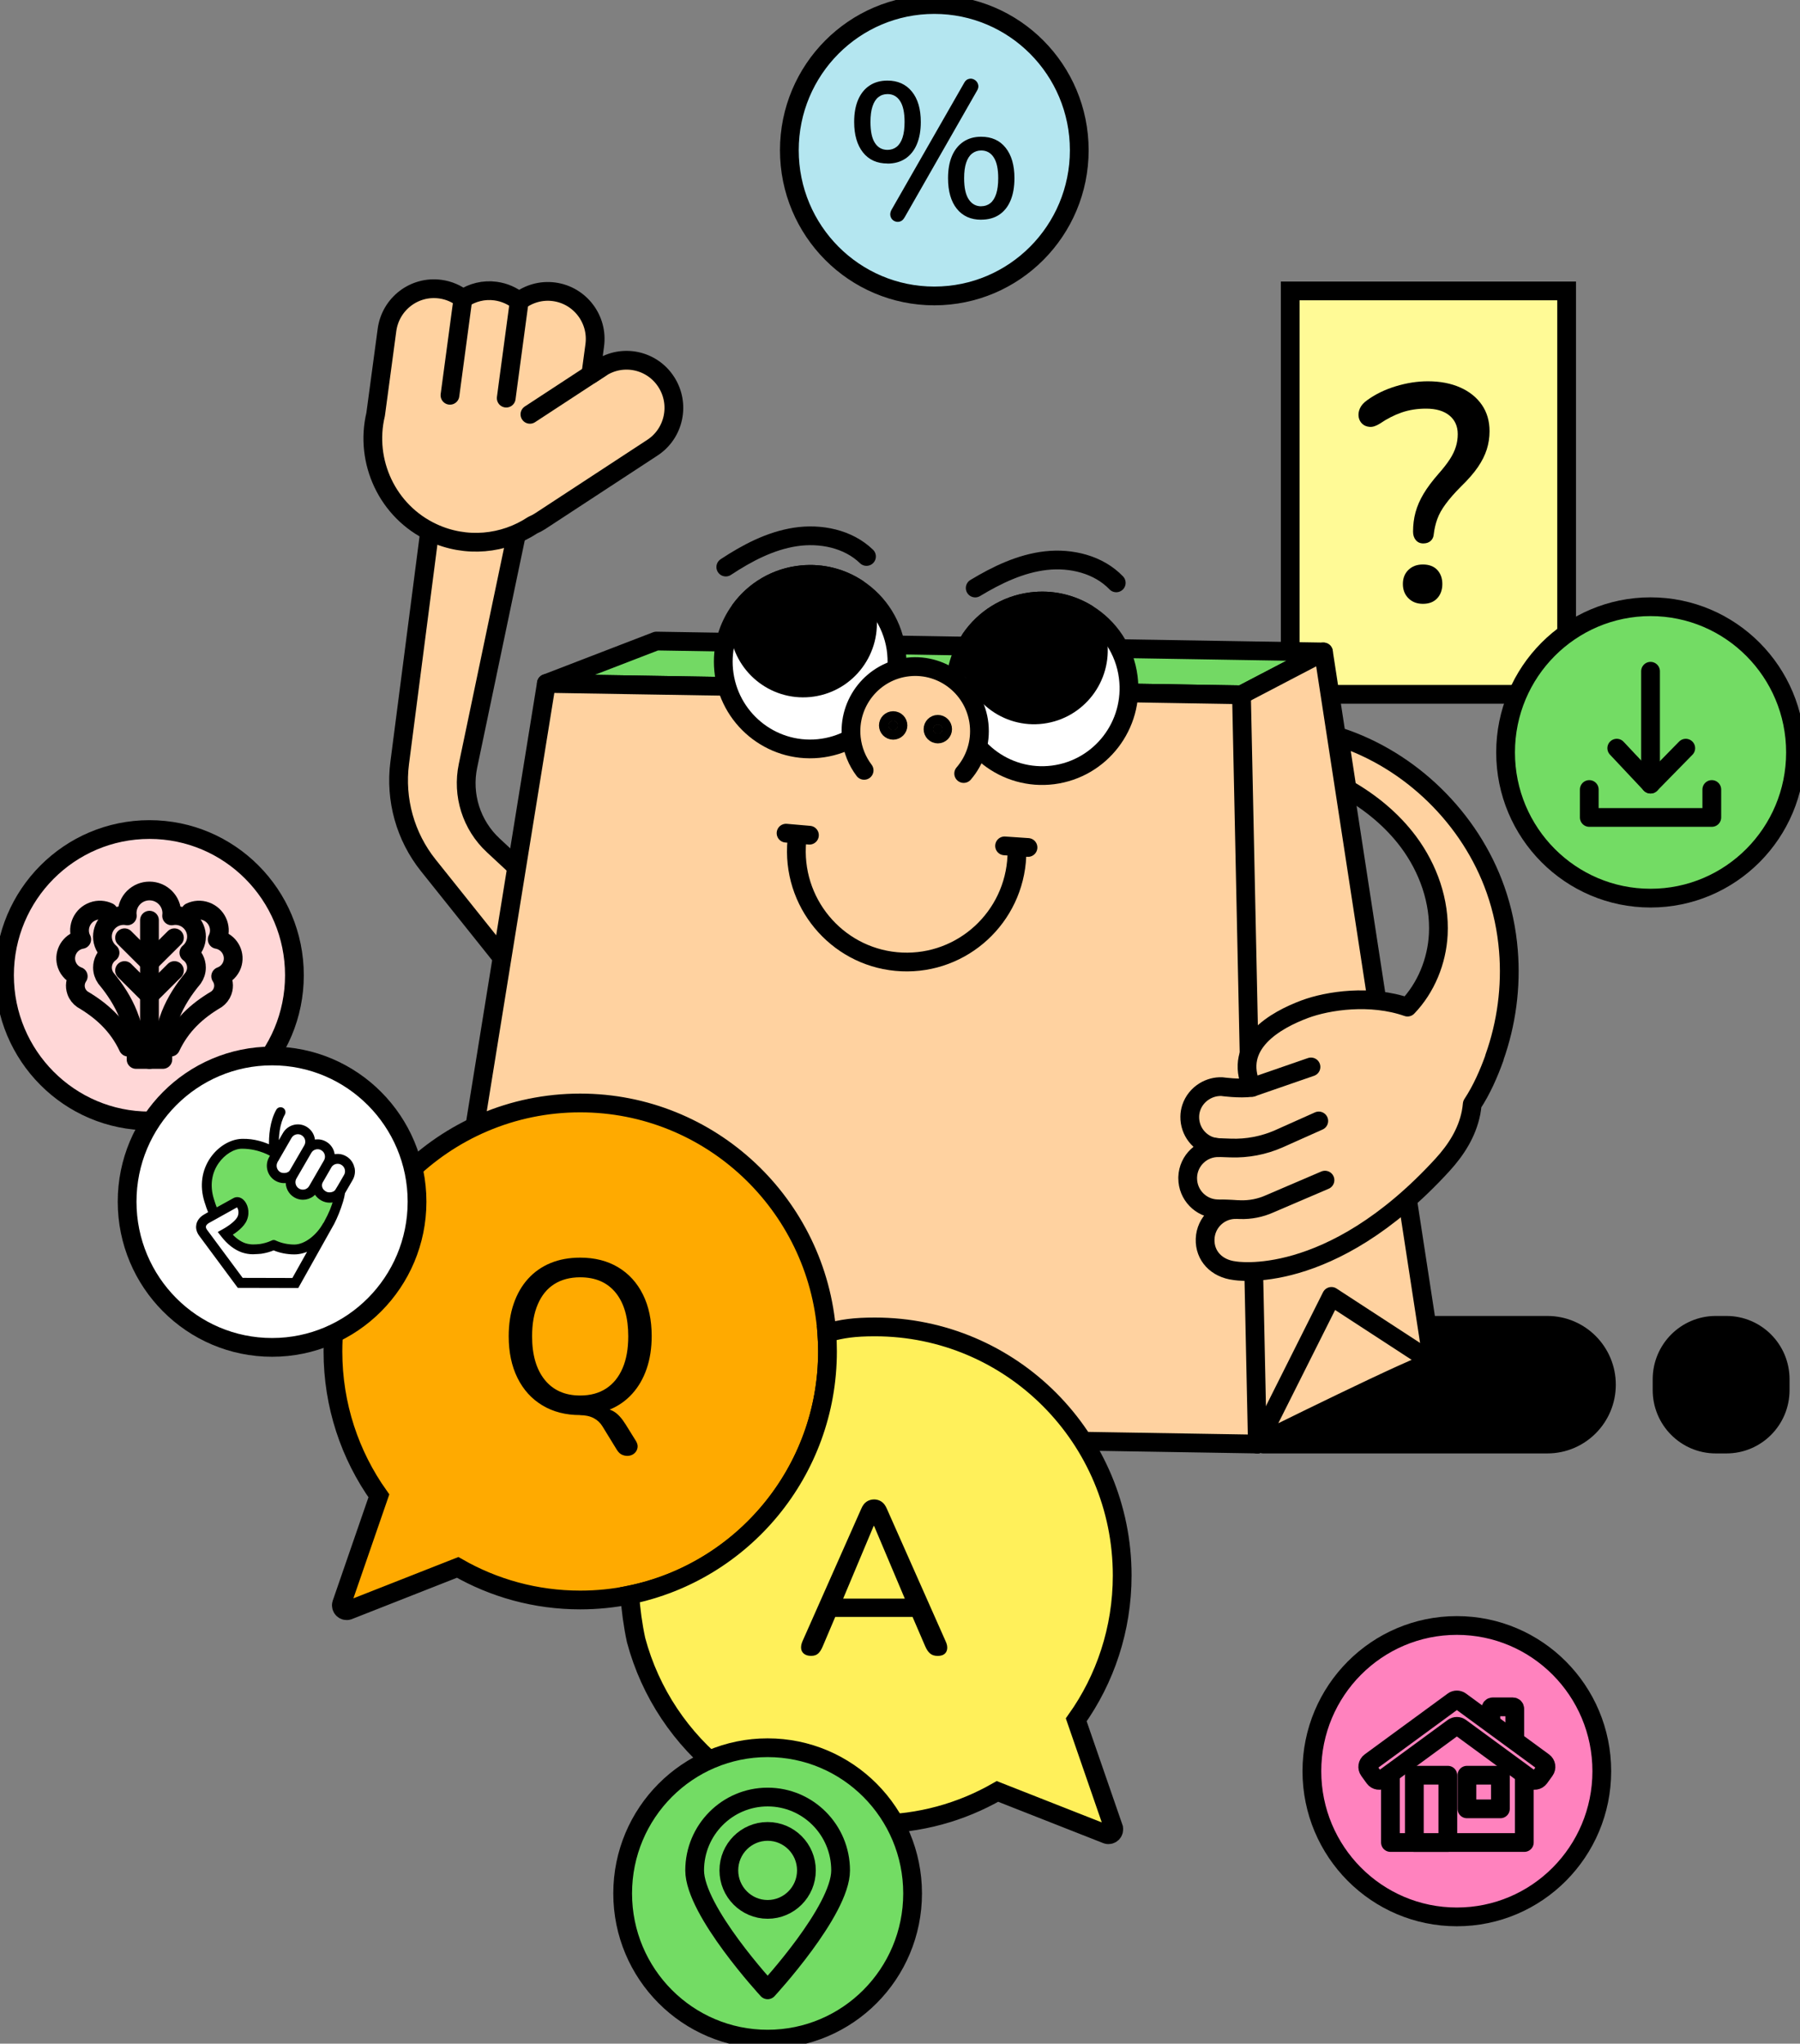 <?xml version="1.0" encoding="utf-8"?>
<svg xmlns="http://www.w3.org/2000/svg" fill="none" height="100%" overflow="visible" preserveAspectRatio="none" style="display: block;" viewBox="0 0 192 218" width="100%">
<rect x="0" y="0" width="192" height="218" fill="#808080" stroke="none"/>
<g clip-path="url(#clip0_0_331)" id="Zasob 18 1">
<g id="projekt">
<g id="Group">
<g id="Group_2">
<path d="M15.943 88.488C7.404 88.488 0.48 95.443 0.48 104.03C0.48 112.618 7.404 119.573 15.943 119.573C24.481 119.573 31.405 112.613 31.405 104.03C31.405 95.447 24.481 88.488 15.943 88.488Z" fill="#FFD7D7" id="Vector" stroke="black" stroke-linecap="round" stroke-linejoin="round" stroke-width="2"/>
<g id="Group_3">
<path d="M20.147 101.63C20.642 101.219 20.959 100.596 20.959 99.905C20.959 98.664 19.95 97.659 18.701 97.659C18.566 97.659 18.436 97.674 18.307 97.698C18.316 97.606 18.326 97.51 18.326 97.413C18.326 96.104 17.259 95.042 15.943 95.042C14.626 95.042 13.559 96.104 13.559 97.413C13.559 97.51 13.569 97.606 13.579 97.698C13.449 97.674 13.319 97.659 13.185 97.659C11.94 97.659 10.926 98.664 10.926 99.905C10.926 100.601 11.243 101.219 11.738 101.63C11.253 101.987 10.931 102.562 10.931 103.209C10.931 103.629 11.066 104.02 11.292 104.339C13.31 106.769 14.597 109.454 14.516 113.014H17.37C17.283 109.454 18.571 106.769 20.594 104.339C20.82 104.02 20.954 103.629 20.954 103.209C20.954 102.562 20.637 101.987 20.147 101.63Z" id="Vector_2" stroke="black" stroke-linecap="round" stroke-linejoin="round" stroke-width="2"/>
<g id="Group_4">
<path d="M20.301 97.293C20.805 97.051 21.401 97.003 21.968 97.21C23.093 97.616 23.674 98.857 23.275 99.973C23.246 100.055 23.208 100.132 23.169 100.21C23.285 100.229 23.4 100.258 23.515 100.301C24.577 100.688 25.135 101.857 24.755 102.919C24.544 103.508 24.087 103.943 23.539 104.141C23.847 104.6 23.943 105.184 23.741 105.74C23.611 106.102 23.376 106.392 23.088 106.595C20.997 107.826 19.297 109.382 18.211 111.7" id="Vector_3" stroke="black" stroke-linecap="round" stroke-linejoin="round" stroke-width="2"/>
<path d="M11.585 97.293C11.08 97.051 10.484 97.003 9.917 97.21C8.793 97.616 8.212 98.857 8.61 99.973C8.639 100.055 8.678 100.132 8.716 100.21C8.601 100.229 8.481 100.258 8.365 100.301C7.303 100.688 6.746 101.857 7.126 102.919C7.337 103.508 7.794 103.943 8.346 104.141C8.039 104.6 7.943 105.184 8.14 105.74C8.269 106.102 8.505 106.392 8.793 106.595C10.883 107.826 12.584 109.382 13.67 111.7" id="Vector_4" stroke="black" stroke-linecap="round" stroke-linejoin="round" stroke-width="2"/>
</g>
<path d="M15.943 98.157V113.018" id="Vector_5" stroke="black" stroke-linecap="round" stroke-linejoin="round" stroke-width="2"/>
<path d="M13.286 100.031L15.943 102.678L18.605 100.031" id="Vector_6" stroke="black" stroke-linecap="round" stroke-linejoin="round" stroke-width="2"/>
<path d="M13.286 103.528L15.943 106.175L18.605 103.528" id="Vector_7" stroke="black" stroke-linecap="round" stroke-linejoin="round" stroke-width="2"/>
</g>
</g>
<g id="Group_5">
<path d="M167.106 31.032H137.623V74.066H167.106V31.032Z" fill="#FFFA96" id="Vector_8" stroke="black" stroke-miterlimit="10" stroke-width="2"/>
<path d="M151.812 57.968C151.485 57.968 151.221 57.852 151.024 57.62C150.827 57.388 150.726 57.084 150.726 56.712C150.726 55.988 150.812 55.297 150.99 54.645C151.168 53.993 151.451 53.341 151.845 52.679C152.239 52.017 152.768 51.312 153.421 50.564C153.95 49.97 154.358 49.438 154.656 48.98C154.954 48.516 155.165 48.072 155.295 47.642C155.43 47.212 155.492 46.767 155.492 46.304C155.492 45.468 155.194 44.806 154.603 44.319C154.012 43.836 153.181 43.589 152.105 43.589C151.163 43.589 150.298 43.729 149.51 44C148.722 44.275 147.953 44.666 147.208 45.174C146.79 45.439 146.425 45.56 146.108 45.536C145.791 45.512 145.527 45.41 145.32 45.222C145.114 45.033 144.979 44.792 144.926 44.493C144.873 44.193 144.917 43.889 145.056 43.565C145.2 43.246 145.455 42.952 145.829 42.691C146.704 42.053 147.727 41.556 148.885 41.203C150.048 40.851 151.187 40.672 152.307 40.672C153.623 40.672 154.771 40.894 155.761 41.334C156.751 41.773 157.515 42.392 158.063 43.184C158.611 43.976 158.884 44.913 158.884 45.995C158.884 46.676 158.784 47.328 158.587 47.946C158.39 48.564 158.077 49.187 157.65 49.815C157.222 50.443 156.626 51.134 155.857 51.882C155.175 52.563 154.627 53.186 154.214 53.751C153.796 54.312 153.493 54.853 153.311 55.369C153.123 55.886 152.998 56.432 152.931 57.007C152.907 57.292 152.801 57.523 152.6 57.702C152.403 57.881 152.138 57.968 151.812 57.968ZM151.778 64.411C151.144 64.411 150.63 64.213 150.231 63.817C149.837 63.421 149.64 62.914 149.64 62.295C149.64 61.677 149.837 61.175 150.231 60.793C150.625 60.407 151.139 60.214 151.778 60.214C152.417 60.214 152.946 60.407 153.306 60.793C153.666 61.18 153.849 61.682 153.849 62.295C153.849 62.909 153.671 63.421 153.306 63.817C152.941 64.213 152.436 64.411 151.778 64.411Z" fill="black" id="Vector_9"/>
</g>
<g id="Group_6">
<path d="M134.74 154.038H165.054C168.533 154.038 171.353 151.203 171.353 147.706C171.353 144.21 168.533 141.374 165.054 141.374H134.74V154.038Z" fill="black" id="Vector_10" stroke="black" stroke-linecap="round" stroke-linejoin="round" stroke-width="2"/>
<g id="Group_7">
<path d="M54.747 102.794C55.992 103.286 57.448 103.151 58.615 102.306C60.431 100.987 60.845 98.437 59.528 96.607L52.604 90.168C50.288 88.014 49.27 84.798 49.918 81.692L58.663 39.928L48.357 37.146L42.634 81.383C42.13 85.29 43.23 89.236 45.685 92.308L52.941 101.388C53.411 102.045 54.046 102.518 54.742 102.798L54.747 102.794Z" fill="#FFD2A0" id="Vector_11" stroke="black" stroke-linecap="round" stroke-linejoin="round" stroke-width="2"/>
<path d="M46.968 30.843C47.881 30.969 48.703 31.331 49.385 31.863C50.375 31.201 51.595 30.877 52.864 31.051C53.815 31.181 54.666 31.568 55.362 32.133C56.391 31.341 57.726 30.94 59.11 31.128C61.873 31.505 63.814 34.06 63.439 36.837L63.021 39.943L64.074 39.252C66.409 37.721 69.542 38.383 71.06 40.735C72.583 43.082 71.925 46.231 69.585 47.758L57.63 55.587C57.371 55.756 57.102 55.896 56.823 56.017C53.743 58.05 49.717 58.485 46.137 56.813C41.313 54.563 38.872 49.216 40.068 44.203L41.279 35.195C41.654 32.418 44.196 30.467 46.959 30.843H46.968Z" fill="#FFD2A0" id="Vector_12" stroke="black" stroke-linecap="round" stroke-linejoin="round" stroke-width="2"/>
<path d="M64.079 39.252L56.525 44.198" id="Vector_13" stroke="black" stroke-linecap="round" stroke-linejoin="round" stroke-width="2"/>
<g id="Vector_14">
<path d="M53.998 42.469L54.252 40.556L55.386 32.128" fill="#FFD2A0"/>
<path d="M53.998 42.469L54.252 40.556L55.386 32.128" stroke="black" stroke-linecap="round" stroke-linejoin="round" stroke-width="2"/>
</g>
<g id="Vector_15">
<path d="M47.996 42.165L48.179 40.803L49.385 31.824" fill="#FFD2A0"/>
<path d="M47.996 42.165L48.179 40.803L49.385 31.824" stroke="black" stroke-linecap="round" stroke-linejoin="round" stroke-width="2"/>
</g>
</g>
<g id="Group_8">
<path d="M141.169 69.545L70.013 68.381L58.279 72.902L132.424 74.114L141.169 69.545Z" fill="#73D964" id="Vector_16" stroke="black" stroke-linecap="round" stroke-linejoin="round" stroke-width="2"/>
<g id="Group_9">
<path d="M58.279 72.902L132.424 74.114L141.169 69.545L152.801 145.311L142.898 143.751L134.12 154.038L45.407 152.589L58.279 72.902Z" fill="#FFD2A0" id="Vector_17" stroke="black" stroke-linecap="round" stroke-linejoin="round" stroke-width="2"/>
<path d="M152.801 145.311C151.951 145.176 134.12 154.038 134.12 154.038L142.019 138.288L152.801 145.311Z" fill="#FFD2A0" id="Vector_18" stroke="black" stroke-linecap="round" stroke-linejoin="round" stroke-width="2"/>
<path d="M132.424 74.114L134.12 154.038" id="Vector_19" stroke="black" stroke-linecap="round" stroke-linejoin="round" stroke-width="2"/>
</g>
<g id="Group_10">
<path d="M95.637 69.685C95.354 66.749 93.739 64.256 91.452 62.769C89.756 61.658 87.695 61.098 85.523 61.31C82.803 61.576 80.468 62.996 78.964 65.048C77.652 66.831 76.965 69.086 77.191 71.472C77.681 76.592 82.212 80.34 87.301 79.847C92.394 79.354 96.123 74.8 95.632 69.685H95.637Z" fill="white" id="Vector_20" stroke="black" stroke-linecap="round" stroke-linejoin="round" stroke-width="2"/>
<path d="M92.509 65.831C92.399 64.701 92.024 63.662 91.452 62.769C89.756 61.658 87.695 61.098 85.523 61.31C82.803 61.576 80.468 62.996 78.964 65.048C78.82 65.725 78.777 66.43 78.844 67.154C79.209 70.946 82.558 73.723 86.335 73.356C90.112 72.989 92.87 69.622 92.504 65.826L92.509 65.831Z" fill="black" id="Vector_21" stroke="black" stroke-linecap="round" stroke-linejoin="round" stroke-width="2"/>
<path d="M92.427 59.359C90.472 57.465 87.526 56.867 84.841 57.277C82.155 57.688 79.685 58.992 77.417 60.489" id="Vector_22" stroke="black" stroke-linecap="round" stroke-linejoin="round" stroke-width="2"/>
<path d="M120.349 72.24C119.979 69.313 118.288 66.874 115.957 65.459C114.227 64.401 112.152 63.908 109.99 64.184C107.28 64.532 104.992 66.024 103.546 68.12C102.287 69.941 101.667 72.221 101.97 74.597C102.619 79.697 107.256 83.305 112.33 82.658C117.404 82.006 120.993 77.345 120.349 72.245V72.24Z" fill="white" id="Vector_23" stroke="black" stroke-linecap="round" stroke-linejoin="round" stroke-width="2"/>
<path d="M117.106 68.487C116.961 67.362 116.558 66.338 115.957 65.459C114.227 64.401 112.152 63.908 109.99 64.184C107.28 64.532 104.992 66.024 103.546 68.12C103.426 68.801 103.402 69.506 103.493 70.231C103.974 74.013 107.409 76.683 111.167 76.201C114.929 75.718 117.586 72.264 117.106 68.487Z" fill="black" id="Vector_24" stroke="black" stroke-linecap="round" stroke-linejoin="round" stroke-width="2"/>
<path d="M119.066 62.175C117.183 60.209 114.261 59.499 111.566 59.803C108.865 60.108 106.352 61.32 104.022 62.725" id="Vector_25" stroke="black" stroke-linecap="round" stroke-linejoin="round" stroke-width="2"/>
<g id="Vector_26">
<path d="M102.792 82.513C103.998 81.117 104.646 79.239 104.435 77.253C104.027 73.472 100.649 70.738 96.886 71.144C93.124 71.554 90.405 74.95 90.808 78.731C90.948 80.031 91.438 81.204 92.173 82.175" fill="#FFD2A0"/>
<path d="M102.792 82.513C103.998 81.117 104.646 79.239 104.435 77.253C104.027 73.472 100.649 70.738 96.886 71.144C93.124 71.554 90.405 74.95 90.808 78.731C90.948 80.031 91.438 81.204 92.173 82.175" stroke="black" stroke-linecap="round" stroke-linejoin="round" stroke-width="2"/>
</g>
<g id="Group_11">
<path d="M95.272 77.901C95.556 77.901 95.786 77.669 95.786 77.384C95.786 77.098 95.556 76.867 95.272 76.867C94.988 76.867 94.758 77.098 94.758 77.384C94.758 77.669 94.988 77.901 95.272 77.901Z" fill="black" id="Vector_27" stroke="black" stroke-linecap="round" stroke-linejoin="round" stroke-width="2"/>
<path d="M100.034 78.297C100.318 78.297 100.548 78.065 100.548 77.78C100.548 77.494 100.318 77.263 100.034 77.263C99.75 77.263 99.52 77.494 99.52 77.78C99.52 78.065 99.75 78.297 100.034 78.297Z" fill="black" id="Vector_28" stroke="black" stroke-linecap="round" stroke-linejoin="round" stroke-width="2"/>
</g>
<g id="Group_12">
<path d="M85.071 89.067C85.013 89.463 84.975 89.864 84.956 90.275C84.672 96.8 89.703 102.325 96.195 102.61C102.686 102.895 108.183 97.838 108.466 91.313C108.481 91.014 108.481 90.714 108.471 90.42" id="Vector_29" stroke="black" stroke-linecap="round" stroke-linejoin="round" stroke-width="2"/>
<path d="M107.155 90.231L109.653 90.4" id="Vector_30" stroke="black" stroke-linecap="round" stroke-linejoin="round" stroke-width="2"/>
<path d="M86.34 89.091L83.846 88.874" id="Vector_31" stroke="black" stroke-linecap="round" stroke-linejoin="round" stroke-width="2"/>
</g>
</g>
</g>
<g id="Group_13">
<path d="M159.413 112.825C158.803 114.525 158.039 116.264 157.039 117.781C157.011 118.09 156.967 118.394 156.91 118.703C156.482 120.848 155.329 122.654 153.854 124.267C141.817 137.419 131.674 135.545 131.674 135.545C129.776 135.318 128.484 133.965 128.546 132.169C128.609 130.372 130.108 128.967 131.895 129.025L130.454 128.971L129.819 128.947C128.066 128.885 126.687 127.436 126.687 125.687C126.687 125.649 126.687 125.61 126.687 125.571C126.749 123.77 128.253 122.364 130.041 122.427C130.002 122.427 129.959 122.427 129.92 122.417C129.872 122.417 129.824 122.412 129.776 122.403C129.743 122.403 129.714 122.398 129.68 122.393C129.632 122.384 129.579 122.379 129.531 122.369C129.483 122.359 129.435 122.35 129.387 122.34C127.936 121.987 126.884 120.664 126.908 119.114C126.912 118.79 126.965 118.476 127.061 118.182C127.306 117.428 127.825 116.795 128.489 116.395C129.031 116.066 129.671 115.887 130.338 115.912C130.338 115.912 132.203 116.177 133.534 115.994C131.453 111.371 136.104 108.797 139.184 107.648C141.644 106.73 146.199 106.049 150.135 107.43C152.105 105.382 153.268 102.543 153.416 99.678C153.599 96.157 152.345 92.636 150.245 89.811C148.506 87.478 146.219 85.599 143.691 84.16L142.836 78.596C150.481 81.084 156.842 87.295 159.524 94.911C160.263 97.003 160.72 99.195 160.898 101.407C161.215 105.262 160.696 109.188 159.394 112.83L159.413 112.825Z" fill="#FFD2A0" id="Vector_32" stroke="black" stroke-linecap="round" stroke-linejoin="round" stroke-width="2"/>
<g id="Group_14">
<g id="Vector_33">
<path d="M130.449 128.967L131.89 129.02L132.27 129.034C133.356 129.073 134.437 128.86 135.427 128.416L141.332 125.885" fill="#FFD2A0"/>
<path d="M130.449 128.967L131.89 129.02L132.27 129.034C133.356 129.073 134.437 128.86 135.427 128.416L141.332 125.885" stroke="black" stroke-linecap="round" stroke-linejoin="round" stroke-width="2"/>
</g>
<g id="Vector_34">
<path d="M129.397 122.33C129.445 122.34 129.493 122.35 129.541 122.359C129.589 122.369 129.637 122.379 129.69 122.384C129.719 122.388 129.752 122.393 129.786 122.393C129.834 122.398 129.882 122.403 129.93 122.408C129.968 122.408 130.007 122.412 130.05 122.417L131.275 122.461C133.034 122.524 134.778 122.19 136.393 121.485L140.669 119.573" fill="#FFD2A0"/>
<path d="M129.397 122.33C129.445 122.34 129.493 122.35 129.541 122.359C129.589 122.369 129.637 122.379 129.69 122.384C129.719 122.388 129.752 122.393 129.786 122.393C129.834 122.398 129.882 122.403 129.93 122.408C129.968 122.408 130.007 122.412 130.05 122.417L131.275 122.461C133.034 122.524 134.778 122.19 136.393 121.485L140.669 119.573" stroke="black" stroke-linecap="round" stroke-linejoin="round" stroke-width="2"/>
</g>
</g>
<path d="M133.548 115.989L139.838 113.811" id="Vector_35" stroke="black" stroke-linecap="round" stroke-linejoin="round" stroke-width="2"/>
</g>
<path d="M184.158 141.374H183.015C179.852 141.374 177.287 143.952 177.287 147.132V148.281C177.287 151.461 179.852 154.038 183.015 154.038H184.158C187.322 154.038 189.886 151.461 189.886 148.281V147.132C189.886 143.952 187.322 141.374 184.158 141.374Z" fill="black" id="Vector_36" stroke="black" stroke-linecap="round" stroke-linejoin="round" stroke-width="2"/>
</g>
<g id="Group_15">
<path d="M88.266 144.161C88.266 156.985 79.214 167.678 67.178 170.141C65.467 170.489 63.699 170.672 61.887 170.672C57.131 170.672 52.672 169.407 48.818 167.195L37.147 171.788C36.71 171.923 36.301 171.513 36.436 171.078L40.414 159.564C37.33 155.222 35.513 149.909 35.513 144.166C35.513 129.522 47.324 117.655 61.887 117.655C75.788 117.655 87.195 128.493 88.194 142.21C88.243 142.857 88.266 143.509 88.266 144.166V144.161Z" fill="#FFAA00" id="Vector_37" stroke="black" stroke-miterlimit="10" stroke-width="2"/>
<path d="M118.778 194.976C118.912 195.416 118.504 195.821 118.067 195.686L106.395 191.093C102.542 193.305 98.083 194.57 93.326 194.57C81.131 194.57 70.873 186.253 67.85 174.956C67.509 173.382 67.279 171.672 67.178 170.131C79.209 167.668 88.266 156.975 88.266 144.152C88.266 143.495 88.243 142.843 88.194 142.196C89.785 141.722 91.178 141.544 93.326 141.544C107.895 141.544 119.7 153.415 119.7 168.059C119.7 173.802 117.884 179.12 114.799 183.457L118.778 194.971V194.976Z" fill="#FFF05A" id="Vector_38" stroke="black" stroke-miterlimit="10" stroke-width="2"/>
<path d="M86.517 176.632C86.21 176.632 85.965 176.565 85.778 176.425C85.595 176.285 85.484 176.101 85.456 175.869C85.427 175.637 85.47 175.372 85.595 175.082L91.856 160.964C92.01 160.592 92.207 160.332 92.447 160.177C92.687 160.023 92.951 159.945 93.244 159.945C93.523 159.945 93.778 160.023 94.018 160.177C94.258 160.332 94.455 160.597 94.609 160.964L100.87 175.082C101.009 175.377 101.062 175.642 101.033 175.884C101.004 176.125 100.903 176.309 100.735 176.439C100.567 176.57 100.327 176.637 100.019 176.637C99.678 176.637 99.409 176.55 99.212 176.381C99.01 176.212 98.832 175.947 98.679 175.589L97.059 171.827L98.145 172.479H88.305L89.367 171.827L87.772 175.589C87.618 175.961 87.45 176.227 87.262 176.391C87.08 176.555 86.83 176.632 86.522 176.632H86.517ZM93.192 162.771L89.703 171.083L89.127 170.527H97.281L96.747 171.083L93.235 162.771H93.187H93.192Z" fill="black" id="Vector_39"/>
<path d="M61.887 150.947C60.345 150.947 59.005 150.604 57.856 149.914C56.708 149.223 55.824 148.247 55.199 146.987C54.574 145.726 54.262 144.243 54.262 142.538C54.262 141.254 54.44 140.095 54.795 139.066C55.151 138.037 55.655 137.153 56.319 136.419C56.982 135.685 57.779 135.125 58.721 134.733C59.658 134.347 60.715 134.154 61.887 134.154C63.444 134.154 64.79 134.497 65.928 135.178C67.067 135.859 67.951 136.825 68.576 138.081C69.201 139.336 69.513 140.814 69.513 142.514C69.513 143.799 69.335 144.958 68.98 145.997C68.624 147.035 68.115 147.924 67.442 148.668C66.774 149.411 65.967 149.976 65.03 150.363C64.088 150.749 63.041 150.942 61.887 150.942V150.947ZM61.887 148.861C62.964 148.861 63.886 148.614 64.65 148.117C65.414 147.619 65.996 146.9 66.404 145.958C66.812 145.016 67.014 143.876 67.014 142.543C67.014 140.549 66.567 138.998 65.674 137.897C64.78 136.796 63.516 136.25 61.883 136.25C60.806 136.25 59.884 136.496 59.12 136.979C58.356 137.462 57.77 138.182 57.366 139.129C56.958 140.075 56.756 141.21 56.756 142.543C56.756 144.524 57.207 146.074 58.106 147.19C59.009 148.305 60.268 148.861 61.883 148.861H61.887ZM67.778 153.618C67.961 153.898 68.043 154.154 68.009 154.386C67.98 154.618 67.884 154.816 67.721 154.98C67.557 155.144 67.36 155.241 67.12 155.284C66.88 155.323 66.644 155.294 66.404 155.202C66.164 155.111 65.962 154.922 65.794 154.647L64.271 152.164C64.04 151.778 63.723 151.479 63.324 151.271C62.925 151.063 62.44 150.957 61.868 150.957L63.761 150.189C64.487 150.189 65.059 150.315 65.481 150.571C65.904 150.826 66.327 151.285 66.74 151.952L67.778 153.623V153.618Z" fill="black" id="Vector_40"/>
</g>
<g id="Group_16">
<path d="M176.057 95.805C184.597 95.805 191.52 88.846 191.52 80.262C191.52 71.679 184.597 64.72 176.057 64.72C167.518 64.72 160.595 71.679 160.595 80.262C160.595 88.846 167.518 95.805 176.057 95.805Z" fill="#73DC64" id="Vector_41" stroke="black" stroke-linecap="round" stroke-linejoin="round" stroke-width="2"/>
<g id="Group_17">
<path d="M179.815 79.808L176.057 83.643L172.454 79.808" id="Vector_42" stroke="black" stroke-linecap="round" stroke-linejoin="round" stroke-width="2"/>
<path d="M176.057 71.603V83.643" id="Vector_43" stroke="black" stroke-linecap="round" stroke-linejoin="round" stroke-width="2"/>
<path d="M182.592 84.218V87.198H169.523V84.218" id="Vector_44" stroke="black" stroke-linecap="round" stroke-linejoin="round" stroke-width="2"/>
</g>
</g>
<g id="Group_18">
<path d="M44.484 128.184C44.484 119.6 37.561 112.642 29.022 112.642C20.482 112.642 13.559 119.6 13.559 128.184C13.559 136.768 20.482 143.727 29.022 143.727C37.561 143.727 44.484 136.768 44.484 128.184Z" fill="white" id="Vector_45" stroke="black" stroke-linecap="round" stroke-linejoin="round" stroke-width="2"/>
<g id="Group_19">
<g id="Vector_46">
<path d="M36.287 127.088C35.917 127.706 35.124 127.914 34.504 127.551C33.918 127.209 33.692 126.479 33.961 125.871L33.447 126.764C33.087 127.397 32.279 127.614 31.655 127.247C31.025 126.885 30.814 126.074 31.174 125.446L31.362 125.117C30.973 125.653 30.233 125.822 29.646 125.479C29.017 125.117 28.801 124.306 29.166 123.678L29.8 122.572C29.517 122.702 29.305 122.823 29.195 122.895C28.83 122.668 27.499 121.934 25.798 121.997C23.789 122.07 21.252 124.586 22.305 128.01C22.473 128.561 22.66 129.063 22.857 129.527C23.722 129.054 24.928 128.392 25.144 128.266C25.605 127.996 26.235 128.971 25.86 129.933C25.567 130.672 24.404 131.372 24.034 131.575C24.64 132.352 25.298 132.85 25.98 133.096C26.288 133.198 26.629 133.265 26.985 133.265C27.292 133.265 27.571 133.246 27.811 133.217C28.647 133.091 29.171 132.811 29.2 132.801C29.233 132.811 30.108 133.28 31.4 133.28C33.188 133.28 34.97 131.647 36.09 128.01C36.186 127.696 36.253 127.387 36.292 127.088" fill="#73DC64"/>
<path d="M36.287 127.088C35.917 127.706 35.124 127.914 34.504 127.551C33.918 127.209 33.692 126.479 33.961 125.871L33.447 126.764C33.087 127.397 32.279 127.614 31.655 127.247C31.025 126.885 30.814 126.074 31.174 125.446L31.362 125.117C30.973 125.653 30.233 125.822 29.646 125.479C29.017 125.117 28.801 124.306 29.166 123.678L29.8 122.572C29.517 122.702 29.305 122.823 29.195 122.895C28.83 122.668 27.499 121.934 25.798 121.997C23.789 122.07 21.252 124.586 22.305 128.01C22.473 128.561 22.66 129.063 22.857 129.527C23.722 129.054 24.928 128.392 25.144 128.266C25.605 127.996 26.235 128.971 25.86 129.933C25.567 130.672 24.404 131.372 24.034 131.575C24.64 132.352 25.298 132.85 25.98 133.096C26.288 133.198 26.629 133.265 26.985 133.265C27.292 133.265 27.571 133.246 27.811 133.217C28.647 133.091 29.171 132.811 29.2 132.801C29.233 132.811 30.108 133.28 31.4 133.28C33.188 133.28 34.97 131.647 36.09 128.01C36.186 127.696 36.253 127.387 36.292 127.088" stroke="black" stroke-miterlimit="10" stroke-width="0.4"/>
</g>
<g id="Vector_47">
<path d="M34.667 130.536C33.98 131.831 32.625 132.956 31.395 132.956C30.684 132.956 29.963 132.802 29.363 132.526C29.329 132.512 29.276 132.473 29.195 132.473C29.113 132.473 29.06 132.512 29.027 132.526C28.546 132.748 28.075 132.85 27.763 132.898C27.503 132.932 27.249 132.946 26.98 132.946C26.687 132.946 26.384 132.893 26.081 132.797C25.529 132.599 25.01 132.217 24.524 131.671C25.082 131.324 25.898 130.725 26.158 130.058C26.475 129.256 26.211 128.455 25.802 128.102C25.548 127.88 25.235 127.836 24.976 127.991C24.841 128.068 24.284 128.377 23.371 128.88C23.261 128.938 23.136 129.005 23.011 129.073C22.867 128.711 22.732 128.324 22.612 127.923C22.17 126.489 22.367 125.074 23.165 123.948C23.832 123.002 24.87 122.335 25.807 122.335C27.753 122.335 29.065 123.214 29.065 123.214L28.882 123.533C28.431 124.32 28.7 125.33 29.483 125.784C29.742 125.933 30.021 126.006 30.3 126.006C30.43 126.006 30.559 125.991 30.684 125.962C30.622 126.585 30.92 127.218 31.496 127.556C31.751 127.706 32.034 127.778 32.313 127.778C32.673 127.778 33.029 127.658 33.317 127.436C33.462 127.32 33.577 127.189 33.635 127.112C33.678 127.204 33.731 127.291 33.793 127.373C33.932 127.566 34.115 127.735 34.346 127.87C34.6 128.015 34.879 128.092 35.162 128.092C35.307 128.092 35.446 128.073 35.59 128.034C35.653 128.015 35.715 127.996 35.778 127.972C35.504 128.86 35.369 129.271 34.677 130.565M31.309 136.525C30.454 136.525 26.98 136.516 25.783 136.511L21.91 131.285C21.781 131.097 21.738 130.923 21.771 130.768C21.81 130.594 21.954 130.425 22.16 130.3C22.309 130.213 25.087 128.672 25.298 128.551C25.312 128.551 25.384 128.58 25.466 128.706C25.63 128.947 25.716 129.387 25.543 129.817C25.341 130.329 24.544 130.913 23.861 131.295L23.53 131.478L23.765 131.778C24.39 132.584 25.096 133.13 25.855 133.405H25.86C26.23 133.531 26.6 133.594 26.97 133.594C27.263 133.594 27.849 133.54 27.849 133.54C28.325 133.468 28.777 133.342 29.19 133.164C29.853 133.454 30.631 133.608 31.391 133.608C32.034 133.608 32.664 133.415 33.255 133.043L31.304 136.525H31.309ZM29.445 123.847L30.92 121.287C31.054 121.055 31.266 120.891 31.52 120.823C31.607 120.799 31.693 120.79 31.78 120.79C31.953 120.79 32.121 120.833 32.27 120.925C32.741 121.2 32.904 121.809 32.63 122.282L31.083 124.948C30.809 125.393 30.132 125.397 29.8 125.209C29.329 124.934 29.166 124.325 29.44 123.852M33.092 122.784C33.221 122.606 33.409 122.48 33.625 122.422C33.711 122.398 33.798 122.388 33.88 122.388C34.053 122.388 34.221 122.432 34.37 122.524C34.6 122.654 34.764 122.871 34.831 123.127C34.898 123.383 34.864 123.649 34.73 123.881L33.62 125.803L33.154 126.61C33.101 126.697 33.039 126.774 32.971 126.841C32.664 127.126 32.193 127.189 31.809 126.967C31.578 126.837 31.415 126.619 31.347 126.363C31.28 126.107 31.314 125.837 31.448 125.61L33.087 122.784H33.092ZM37.594 124.513C37.478 124.088 37.209 123.731 36.83 123.514C36.45 123.292 36.008 123.234 35.585 123.349C35.561 123.354 35.542 123.364 35.518 123.369C35.518 123.234 35.499 123.094 35.46 122.958C35.345 122.533 35.076 122.176 34.696 121.958C34.317 121.736 33.875 121.678 33.452 121.794C33.438 121.794 33.423 121.804 33.409 121.809C33.418 121.229 33.12 120.669 32.592 120.36C32.212 120.138 31.77 120.08 31.347 120.196C30.924 120.312 30.574 120.582 30.353 120.964L29.536 122.374C29.507 121.263 29.618 119.838 30.209 118.795C30.295 118.64 30.242 118.438 30.088 118.351C29.935 118.264 29.733 118.317 29.646 118.471C28.983 119.645 28.858 121.176 28.892 122.374C28.253 122.06 27.129 121.635 25.783 121.683C24.635 121.727 23.429 122.451 22.636 123.572C21.718 124.871 21.492 126.484 21.992 128.117C22.127 128.561 22.28 128.991 22.444 129.392C22.194 129.537 21.968 129.667 21.838 129.744C21.468 129.962 21.218 130.28 21.142 130.638C21.089 130.874 21.089 131.246 21.387 131.671L25.466 137.177L31.698 137.192L35.47 130.459C35.821 129.778 36.133 129 36.402 128.121C36.493 127.817 36.566 127.513 36.609 127.209L37.44 125.774C37.661 125.393 37.719 124.948 37.603 124.523M36.868 125.436C36.868 125.436 36.138 126.716 35.926 127.039C35.71 127.368 35.09 127.513 34.667 127.271C34.533 127.194 34.432 127.107 34.35 127.011C34.129 126.735 34.077 126.378 34.235 126.054L35.22 124.344C35.355 124.166 35.537 124.035 35.758 123.977C35.845 123.953 35.931 123.944 36.018 123.944C36.191 123.944 36.359 123.987 36.508 124.079C36.739 124.209 36.902 124.427 36.969 124.683C37.036 124.939 37.003 125.204 36.873 125.436" fill="black"/>
<path d="M34.667 130.536C33.98 131.831 32.625 132.956 31.395 132.956C30.684 132.956 29.963 132.802 29.363 132.526C29.329 132.512 29.276 132.473 29.195 132.473C29.113 132.473 29.06 132.512 29.027 132.526C28.546 132.748 28.075 132.85 27.763 132.898C27.503 132.932 27.249 132.946 26.98 132.946C26.687 132.946 26.384 132.893 26.081 132.797C25.529 132.599 25.01 132.217 24.524 131.671C25.082 131.324 25.898 130.725 26.158 130.058C26.475 129.256 26.211 128.455 25.802 128.102C25.548 127.88 25.235 127.836 24.976 127.991C24.841 128.068 24.284 128.377 23.371 128.88C23.261 128.938 23.136 129.005 23.011 129.073C22.867 128.711 22.732 128.324 22.612 127.923C22.17 126.489 22.367 125.074 23.165 123.948C23.832 123.002 24.87 122.335 25.807 122.335C27.753 122.335 29.065 123.214 29.065 123.214L28.882 123.533C28.431 124.32 28.7 125.33 29.483 125.784C29.742 125.933 30.021 126.006 30.3 126.006C30.43 126.006 30.559 125.991 30.684 125.962C30.622 126.585 30.92 127.218 31.496 127.556C31.751 127.706 32.034 127.778 32.313 127.778C32.673 127.778 33.029 127.658 33.317 127.436C33.462 127.32 33.577 127.189 33.635 127.112C33.678 127.204 33.731 127.291 33.793 127.373C33.932 127.566 34.115 127.735 34.346 127.87C34.6 128.015 34.879 128.092 35.162 128.092C35.307 128.092 35.446 128.073 35.59 128.034C35.653 128.015 35.715 127.996 35.778 127.972C35.504 128.86 35.369 129.271 34.677 130.565M29.445 123.847L30.92 121.287C31.054 121.055 31.266 120.891 31.52 120.823C31.607 120.799 31.693 120.79 31.78 120.79C31.953 120.79 32.121 120.833 32.27 120.925C32.741 121.2 32.904 121.809 32.63 122.282L31.083 124.948C30.809 125.393 30.132 125.397 29.8 125.209C29.329 124.934 29.166 124.325 29.44 123.852M37.594 124.513C37.478 124.088 37.209 123.731 36.83 123.514C36.45 123.292 36.008 123.234 35.585 123.349C35.561 123.354 35.542 123.364 35.518 123.369C35.518 123.234 35.499 123.094 35.46 122.958C35.345 122.533 35.076 122.176 34.696 121.958C34.317 121.736 33.875 121.678 33.452 121.794C33.438 121.794 33.423 121.804 33.409 121.809C33.418 121.229 33.12 120.669 32.592 120.36C32.212 120.138 31.77 120.08 31.347 120.196C30.924 120.312 30.574 120.582 30.353 120.964L29.536 122.374C29.507 121.263 29.618 119.838 30.209 118.795C30.295 118.64 30.242 118.438 30.088 118.351C29.935 118.264 29.733 118.317 29.646 118.471C28.983 119.645 28.858 121.176 28.892 122.374C28.253 122.06 27.129 121.635 25.783 121.683C24.635 121.727 23.429 122.451 22.636 123.572C21.718 124.871 21.492 126.484 21.992 128.117C22.127 128.561 22.28 128.991 22.444 129.392C22.194 129.537 21.968 129.667 21.838 129.744C21.468 129.962 21.218 130.28 21.142 130.638C21.089 130.874 21.089 131.246 21.387 131.671L25.466 137.177L31.698 137.192L35.47 130.459C35.821 129.778 36.133 129 36.402 128.121C36.493 127.817 36.566 127.513 36.609 127.209L37.44 125.774C37.661 125.393 37.719 124.948 37.603 124.523M36.868 125.436C36.868 125.436 36.138 126.716 35.926 127.039C35.71 127.368 35.09 127.513 34.667 127.271C34.533 127.194 34.432 127.107 34.35 127.011C34.129 126.735 34.077 126.378 34.235 126.054L35.22 124.344C35.355 124.166 35.537 124.035 35.758 123.977C35.845 123.953 35.931 123.944 36.018 123.944C36.191 123.944 36.359 123.987 36.508 124.079C36.739 124.209 36.902 124.427 36.969 124.683C37.036 124.939 37.003 125.204 36.873 125.436M31.309 136.525C30.454 136.525 26.98 136.516 25.783 136.511L21.91 131.285C21.781 131.097 21.738 130.923 21.771 130.768C21.81 130.594 21.954 130.425 22.16 130.3C22.309 130.213 25.087 128.672 25.298 128.551C25.312 128.551 25.384 128.58 25.466 128.706C25.63 128.947 25.716 129.387 25.543 129.817C25.341 130.329 24.544 130.913 23.861 131.295L23.53 131.478L23.765 131.778C24.39 132.584 25.096 133.13 25.855 133.405H25.86C26.23 133.531 26.6 133.594 26.97 133.594C27.263 133.594 27.849 133.54 27.849 133.54C28.325 133.468 28.777 133.342 29.19 133.164C29.853 133.454 30.631 133.608 31.391 133.608C32.034 133.608 32.664 133.415 33.255 133.043L31.304 136.525H31.309ZM33.092 122.784C33.221 122.606 33.409 122.48 33.625 122.422C33.711 122.398 33.798 122.388 33.88 122.388C34.053 122.388 34.221 122.432 34.37 122.524C34.6 122.654 34.764 122.871 34.831 123.127C34.898 123.383 34.864 123.649 34.73 123.881L33.62 125.803L33.154 126.61C33.101 126.697 33.039 126.774 32.971 126.841C32.664 127.126 32.193 127.189 31.809 126.967C31.578 126.837 31.415 126.619 31.347 126.363C31.28 126.107 31.314 125.837 31.448 125.61L33.087 122.784H33.092Z" stroke="black" stroke-miterlimit="10" stroke-width="0.4"/>
</g>
</g>
</g>
<g id="Group_20">
<path d="M81.881 217.517C90.42 217.517 97.343 210.558 97.343 201.975C97.343 193.391 90.42 186.432 81.881 186.432C73.341 186.432 66.418 193.391 66.418 201.975C66.418 210.558 73.341 217.517 81.881 217.517Z" fill="#73DC64" id="Vector_48" stroke="black" stroke-linecap="round" stroke-linejoin="round" stroke-width="2"/>
<g id="Group_21">
<path d="M89.665 199.516C89.665 203.839 81.881 212.257 81.881 212.257C81.881 212.257 74.097 203.834 74.097 199.516C74.097 195.198 77.58 191.692 81.881 191.692C86.181 191.692 89.665 195.193 89.665 199.516Z" fill="#73DC64" id="Vector_49" stroke="black" stroke-linecap="round" stroke-linejoin="round" stroke-width="2"/>
<path d="M81.881 203.675C84.166 203.675 86.018 201.813 86.018 199.516C86.018 197.219 84.166 195.358 81.881 195.358C79.596 195.358 77.744 197.219 77.744 199.516C77.744 201.813 79.596 203.675 81.881 203.675Z" fill="#73DC64" id="Vector_50" stroke="black" stroke-linecap="round" stroke-linejoin="round" stroke-width="2"/>
</g>
</g>
<g id="Group_22">
<path d="M99.659 31.568C108.199 31.568 115.121 24.609 115.121 16.025C115.121 7.442 108.199 0.483 99.659 0.483C91.119 0.483 84.197 7.442 84.197 16.025C84.197 24.609 91.119 31.568 99.659 31.568Z" fill="#B4E6F0" id="Vector_51" stroke="black" stroke-linecap="round" stroke-linejoin="round" stroke-width="2"/>
<path d="M94.667 17.441C93.552 17.441 92.677 17.049 92.053 16.262C91.428 15.475 91.111 14.388 91.111 13.007C91.111 12.075 91.255 11.283 91.539 10.626C91.827 9.969 92.235 9.466 92.764 9.119C93.292 8.771 93.927 8.597 94.662 8.597C95.762 8.597 96.632 8.988 97.266 9.766C97.9 10.544 98.218 11.625 98.218 13.012C98.218 13.929 98.078 14.721 97.799 15.383C97.521 16.05 97.112 16.557 96.584 16.914C96.05 17.271 95.411 17.45 94.662 17.45L94.667 17.441ZM94.667 15.987C95.046 15.987 95.373 15.876 95.647 15.658C95.921 15.441 96.127 15.113 96.272 14.673C96.416 14.234 96.488 13.683 96.488 13.012C96.488 12.012 96.329 11.268 96.007 10.775C95.69 10.283 95.243 10.036 94.671 10.036C94.287 10.036 93.96 10.148 93.691 10.365C93.417 10.582 93.211 10.911 93.067 11.35C92.922 11.79 92.85 12.34 92.85 13.012C92.85 14.026 93.009 14.774 93.331 15.258C93.648 15.745 94.095 15.987 94.667 15.987ZM96.483 23.193C96.372 23.396 96.233 23.536 96.065 23.604C95.897 23.671 95.728 23.686 95.565 23.642C95.402 23.599 95.267 23.517 95.157 23.396C95.051 23.27 94.984 23.12 94.965 22.947C94.945 22.768 94.989 22.575 95.099 22.372L102.821 8.882C102.931 8.665 103.07 8.52 103.239 8.452C103.412 8.385 103.575 8.37 103.729 8.414C103.882 8.457 104.022 8.539 104.137 8.66C104.252 8.781 104.325 8.935 104.353 9.109C104.382 9.288 104.334 9.481 104.209 9.684L96.488 23.193H96.483ZM104.656 23.439C103.556 23.439 102.686 23.048 102.061 22.27C101.437 21.488 101.124 20.401 101.124 19.005C101.124 18.088 101.264 17.3 101.542 16.644C101.821 15.987 102.23 15.48 102.758 15.122C103.287 14.765 103.921 14.586 104.656 14.586C105.771 14.586 106.645 14.977 107.27 15.765C107.895 16.552 108.207 17.629 108.207 19.001C108.207 19.933 108.068 20.73 107.789 21.391C107.51 22.058 107.102 22.56 106.573 22.913C106.045 23.261 105.401 23.434 104.651 23.434L104.656 23.439ZM104.656 22C105.04 22 105.362 21.889 105.636 21.672C105.91 21.454 106.117 21.121 106.261 20.677C106.405 20.232 106.477 19.672 106.477 19.005C106.477 18.02 106.319 17.281 105.997 16.788C105.68 16.296 105.233 16.05 104.661 16.05C104.296 16.05 103.969 16.161 103.69 16.378C103.412 16.595 103.2 16.924 103.056 17.363C102.912 17.803 102.84 18.349 102.84 19.005C102.84 20.02 103.003 20.773 103.33 21.266C103.657 21.759 104.099 22.005 104.656 22.005V22Z" fill="black" id="Vector_52"/>
</g>
<g id="Group_23">
<path d="M155.396 204.476C163.936 204.476 170.858 197.518 170.858 188.934C170.858 180.35 163.936 173.392 155.396 173.392C146.857 173.392 139.934 180.35 139.934 188.934C139.934 197.518 146.857 204.476 155.396 204.476Z" fill="#FF82BE" id="Vector_53" stroke="black" stroke-linecap="round" stroke-linejoin="round" stroke-width="2"/>
<g id="Group_24">
<path d="M161.378 182.071H159.221C159.112 182.071 159.024 182.159 159.024 182.269V185.973C159.024 186.083 159.112 186.171 159.221 186.171H161.378C161.487 186.171 161.575 186.083 161.575 185.973V182.269C161.575 182.159 161.487 182.071 161.378 182.071Z" fill="#FF82BE" id="Vector_54" stroke="black" stroke-linecap="round" stroke-linejoin="round" stroke-width="2"/>
<path d="M162.594 196.541H148.314V188.224L155.454 183.095L162.594 188.224V196.541Z" fill="#FF82BE" id="Vector_55" stroke="black" stroke-linecap="round" stroke-linejoin="round" stroke-width="2"/>
<path d="M163.305 189.789L155.78 184.273C155.555 184.109 155.247 184.109 155.017 184.273L147.492 189.789C147.204 190.001 146.8 189.939 146.589 189.649L146.017 188.857C145.805 188.567 145.868 188.161 146.156 187.949L155.017 181.457C155.242 181.293 155.55 181.293 155.78 181.457L164.641 187.949C164.929 188.161 164.992 188.567 164.78 188.857L164.208 189.649C163.997 189.939 163.593 190.001 163.305 189.789Z" fill="#FF82BE" id="Vector_56" stroke="black" stroke-linecap="round" stroke-linejoin="round" stroke-width="2"/>
<g id="Group_25">
<path d="M154.435 189.364H150.865V196.541H154.435V189.364Z" fill="#FF82BE" id="Vector_57" stroke="black" stroke-linecap="round" stroke-linejoin="round" stroke-width="2"/>
<path d="M160.042 189.364H156.472V192.952H160.042V189.364Z" fill="#FF82BE" id="Vector_58" stroke="black" stroke-linecap="round" stroke-linejoin="round" stroke-width="2"/>
</g>
</g>
</g>
</g>
</g>
</g>
<defs>
<clipPath id="clip0_0_331">
<rect fill="white" height="218" width="192"/>
</clipPath>
</defs>
</svg>
